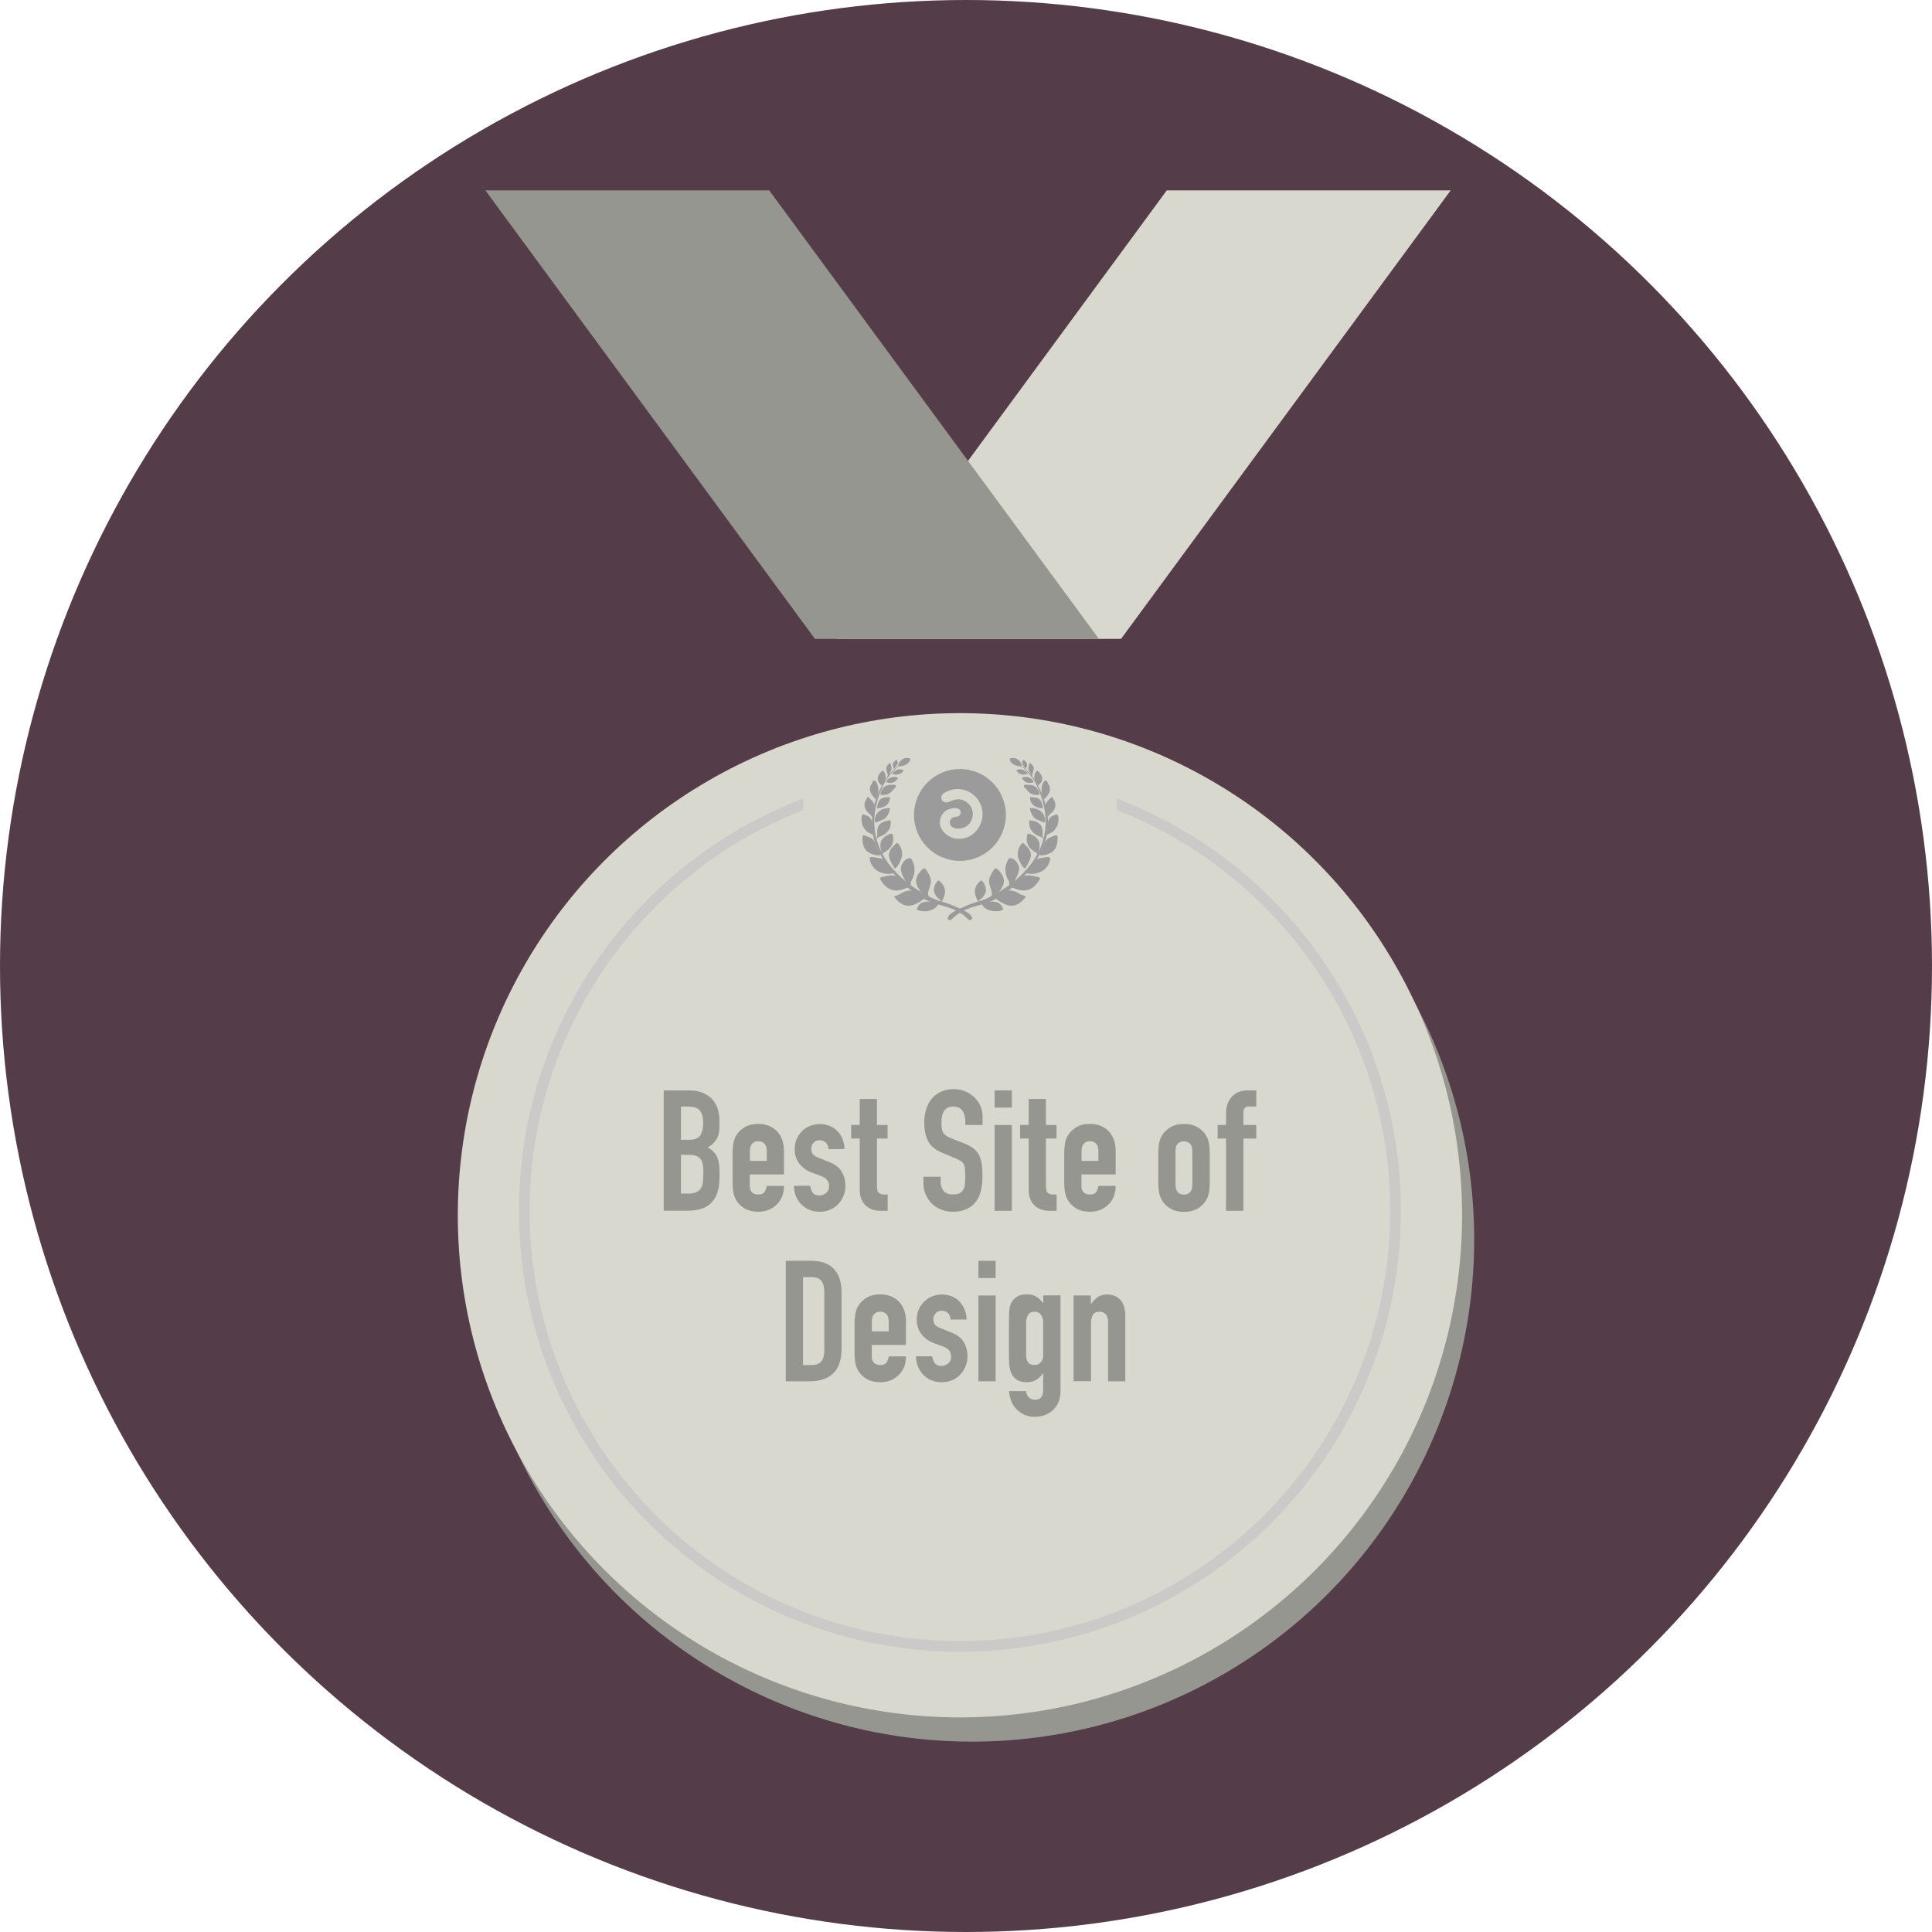 <?xml version="1.0" encoding="UTF-8"?><svg xmlns="http://www.w3.org/2000/svg" viewBox="0 0 204 204"><defs><style>.e{fill:#969690;}.f{fill:#d9d8cf;}.g{fill:#9b9b9b;}.h{fill:#553c49;}.i{fill:none;stroke:#cbcac9;stroke-miterlimit:10;stroke-width:1.13px;}</style></defs><g id="a"/><g id="b"><g id="c"><g><circle id="d" class="h" cx="102" cy="102" r="102"/><g><circle class="e" cx="102.64" cy="130.88" r="53.02"/><circle class="f" cx="101.36" cy="128.32" r="53.02"/><circle class="i" cx="101.36" cy="127.85" r="46"/><path class="f" d="M117.96,86.15c0,9.17-7.43,16.59-16.59,16.59s-16.59-7.43-16.59-16.59c0-2.79,.69-5.42,1.91-7.73,.13-.25,28.83-1.03,29.37,0,1.22,2.31,1.91,4.94,1.91,7.73Z"/><g><polygon class="f" points="88.4 67.46 118.37 67.46 153.18 20.1 123.2 20.1 88.4 67.46"/><polygon class="e" points="116.03 67.46 86.05 67.46 51.25 20.1 81.22 20.1 116.03 67.46"/></g><g><path class="e" d="M70.08,127.85v-12.72h2.66c.58,0,1.08,.09,1.49,.27s.75,.42,1.01,.71c.26,.3,.45,.64,.56,1.03,.11,.39,.17,.79,.17,1.21v.46c0,.35-.03,.64-.08,.88s-.13,.45-.24,.62c-.2,.33-.51,.62-.93,.86,.43,.2,.74,.5,.95,.89,.2,.39,.3,.93,.3,1.61v.71c0,1.12-.27,1.98-.81,2.57-.54,.6-1.41,.89-2.6,.89h-2.48Zm1.82-11v3.5h.82c.61,0,1.02-.15,1.22-.46s.31-.75,.31-1.33-.12-1-.35-1.29c-.23-.29-.65-.43-1.26-.43h-.75Zm0,5.11v4.07h.79c.37,0,.66-.05,.87-.16,.21-.11,.37-.26,.47-.45,.11-.19,.17-.42,.2-.68,.02-.26,.04-.55,.04-.86s-.02-.6-.05-.84c-.04-.24-.11-.44-.21-.61-.12-.17-.28-.29-.48-.37-.2-.08-.47-.12-.8-.12h-.8Z"/><path class="e" d="M82.78,124.01h-3.61v1.23c0,.29,.08,.51,.24,.66,.16,.16,.38,.23,.65,.23,.34,0,.57-.1,.69-.3,.11-.2,.18-.4,.21-.61h1.82c0,.8-.24,1.44-.73,1.93-.24,.25-.52,.45-.86,.59-.33,.14-.71,.21-1.12,.21-.57,0-1.06-.12-1.46-.36s-.71-.55-.92-.95c-.13-.24-.22-.51-.27-.82-.05-.31-.07-.65-.07-1.02v-2.98c0-.37,.02-.71,.07-1.02,.05-.31,.14-.58,.27-.82,.21-.39,.52-.71,.92-.95s.88-.36,1.46-.36c.42,0,.79,.07,1.13,.21,.34,.14,.63,.34,.87,.59,.48,.54,.71,1.21,.71,2.02v2.5Zm-3.61-1.43h1.79v-1.04c0-.34-.08-.6-.24-.78-.16-.17-.38-.26-.65-.26s-.49,.09-.65,.26c-.16,.17-.24,.43-.24,.78v1.04Z"/><path class="e" d="M87.47,121.33c-.01-.31-.11-.54-.29-.7-.18-.15-.4-.23-.63-.23-.29,0-.51,.09-.66,.28-.15,.18-.23,.4-.23,.63,0,.17,.04,.33,.12,.49,.08,.16,.3,.31,.64,.44l1.07,.43c.68,.26,1.15,.62,1.4,1.07,.26,.45,.38,.95,.38,1.48,0,.38-.07,.74-.21,1.06-.14,.33-.32,.62-.56,.87s-.52,.45-.86,.59c-.33,.14-.7,.21-1.09,.21-.74,0-1.36-.23-1.86-.7-.25-.23-.45-.51-.61-.85-.16-.34-.24-.74-.25-1.19h1.71c.04,.25,.12,.48,.26,.7,.14,.21,.38,.32,.72,.32,.26,0,.5-.09,.71-.26,.21-.17,.31-.41,.31-.72,0-.25-.07-.46-.2-.64s-.37-.33-.71-.46l-.88-.32c-.57-.21-1.02-.53-1.35-.96-.33-.42-.49-.94-.49-1.54,0-.38,.07-.74,.21-1.06,.14-.33,.34-.61,.59-.85,.24-.24,.52-.42,.84-.54,.32-.12,.67-.19,1.04-.19s.71,.07,1.03,.2,.59,.32,.81,.55,.41,.52,.54,.85c.13,.33,.2,.68,.2,1.04h-1.71Z"/><path class="e" d="M90.78,118.79v-2.75h1.82v2.75h1.12v1.43h-1.12v5.02c0,.21,.02,.38,.06,.5s.11,.21,.21,.27c.1,.06,.21,.1,.35,.11s.31,.02,.51,.02v1.71h-.75c-.42,0-.77-.07-1.04-.2-.28-.13-.5-.3-.67-.5-.17-.2-.29-.43-.37-.69-.08-.26-.12-.5-.12-.74v-5.5h-.91v-1.43h.91Z"/><path class="e" d="M103.75,118.79h-1.82v-.41c0-.42-.1-.78-.29-1.08-.2-.3-.53-.46-.99-.46-.25,0-.45,.05-.61,.14-.16,.09-.28,.21-.38,.36-.09,.15-.16,.33-.2,.53-.04,.2-.05,.4-.05,.62,0,.25,0,.46,.03,.62,.02,.17,.06,.32,.13,.45s.18,.24,.31,.34c.14,.1,.32,.19,.56,.29l1.39,.55c.4,.16,.73,.34,.98,.54s.45,.45,.59,.72c.13,.29,.22,.61,.27,.97s.07,.78,.07,1.24c0,.54-.05,1.03-.16,1.49-.11,.46-.28,.85-.52,1.17-.25,.33-.58,.6-.98,.79s-.9,.29-1.48,.29c-.44,0-.85-.08-1.23-.23-.38-.15-.71-.37-.98-.64-.27-.27-.49-.59-.65-.96s-.24-.76-.24-1.19v-.68h1.82v.57c0,.33,.1,.63,.29,.9,.2,.27,.53,.4,.99,.4,.31,0,.55-.04,.72-.13,.17-.09,.31-.22,.4-.38,.1-.17,.15-.37,.17-.6s.03-.49,.03-.78c0-.33-.01-.61-.04-.82-.02-.21-.07-.39-.14-.52-.08-.13-.19-.24-.33-.32s-.32-.17-.54-.27l-1.3-.54c-.79-.32-1.31-.75-1.58-1.28-.27-.53-.4-1.19-.4-1.99,0-.48,.07-.93,.2-1.36s.33-.8,.59-1.11c.25-.31,.57-.56,.96-.74s.85-.28,1.38-.28c.45,0,.87,.08,1.24,.25s.7,.39,.97,.66c.55,.57,.82,1.23,.82,1.96v.89Z"/><path class="e" d="M105.02,116.95v-1.82h1.82v1.82h-1.82Zm0,10.9v-9.06h1.82v9.06h-1.82Z"/><path class="e" d="M108.62,118.79v-2.75h1.82v2.75h1.12v1.43h-1.12v5.02c0,.21,.02,.38,.06,.5s.11,.21,.21,.27c.1,.06,.21,.1,.35,.11s.31,.02,.51,.02v1.71h-.75c-.42,0-.77-.07-1.04-.2-.28-.13-.5-.3-.67-.5-.17-.2-.29-.43-.37-.69-.08-.26-.12-.5-.12-.74v-5.5h-.91v-1.43h.91Z"/><path class="e" d="M117.8,124.01h-3.61v1.23c0,.29,.08,.51,.24,.66,.16,.16,.38,.23,.65,.23,.34,0,.57-.1,.69-.3,.11-.2,.18-.4,.21-.61h1.82c0,.8-.24,1.44-.73,1.93-.24,.25-.52,.45-.86,.59-.33,.14-.71,.21-1.12,.21-.57,0-1.06-.12-1.46-.36s-.71-.55-.92-.95c-.13-.24-.22-.51-.27-.82-.05-.31-.07-.65-.07-1.02v-2.98c0-.37,.02-.71,.07-1.02,.05-.31,.14-.58,.27-.82,.21-.39,.52-.71,.92-.95s.88-.36,1.46-.36c.42,0,.79,.07,1.13,.21,.34,.14,.63,.34,.87,.59,.48,.54,.71,1.21,.71,2.02v2.5Zm-3.61-1.43h1.79v-1.04c0-.34-.08-.6-.24-.78-.16-.17-.38-.26-.65-.26s-.49,.09-.65,.26c-.16,.17-.24,.43-.24,.78v1.04Z"/><path class="e" d="M122.3,121.83c0-.37,.02-.71,.07-1.02,.05-.31,.14-.58,.27-.82,.21-.39,.52-.71,.92-.95s.88-.36,1.46-.36,1.06,.12,1.46,.36c.4,.24,.71,.55,.92,.95,.13,.24,.22,.51,.27,.82s.07,.65,.07,1.02v2.98c0,.37-.02,.71-.07,1.02s-.14,.58-.27,.82c-.21,.39-.52,.71-.92,.95-.4,.24-.88,.36-1.46,.36s-1.06-.12-1.46-.36-.71-.55-.92-.95c-.13-.24-.22-.51-.27-.82-.05-.31-.07-.65-.07-1.02v-2.98Zm1.82,3.27c0,.35,.08,.6,.24,.78,.16,.17,.38,.26,.65,.26s.49-.09,.65-.26c.16-.17,.24-.43,.24-.78v-3.55c0-.34-.08-.6-.24-.78-.16-.17-.38-.26-.65-.26s-.49,.09-.65,.26c-.16,.17-.24,.43-.24,.78v3.55Z"/><path class="e" d="M129.46,127.85v-7.63h-.89v-1.43h.89v-1.23c0-.44,.07-.81,.2-1.12s.31-.56,.54-.76c.21-.2,.46-.34,.74-.43,.28-.08,.57-.12,.87-.12h.84v1.71h-.82c-.36,0-.54,.21-.54,.63v1.32h1.36v1.43h-1.36v7.63h-1.82Z"/><path class="e" d="M82.97,145.85v-12.72h2.7c1.05,0,1.84,.29,2.38,.86,.54,.57,.81,1.38,.81,2.43v5.95c0,1.19-.29,2.07-.87,2.63-.58,.57-1.41,.85-2.49,.85h-2.54Zm1.82-11v9.29h.84c.51,0,.88-.13,1.09-.38,.21-.26,.32-.66,.32-1.21v-6.13c0-.5-.1-.89-.3-1.16-.2-.27-.57-.41-1.11-.41h-.84Z"/><path class="e" d="M95.66,142.01h-3.61v1.23c0,.29,.08,.51,.24,.66,.16,.16,.38,.23,.65,.23,.34,0,.57-.1,.69-.3,.11-.2,.18-.4,.21-.61h1.82c0,.8-.24,1.44-.73,1.93-.24,.25-.52,.45-.86,.59-.33,.14-.71,.21-1.12,.21-.57,0-1.06-.12-1.46-.36s-.71-.55-.92-.95c-.13-.24-.22-.51-.27-.82-.05-.31-.07-.65-.07-1.02v-2.98c0-.37,.02-.71,.07-1.02,.05-.31,.14-.58,.27-.82,.21-.39,.52-.71,.92-.95s.88-.36,1.46-.36c.42,0,.79,.07,1.13,.21,.34,.14,.63,.34,.87,.59,.48,.54,.71,1.21,.71,2.02v2.5Zm-3.61-1.43h1.79v-1.04c0-.34-.08-.6-.24-.78-.16-.17-.38-.26-.65-.26s-.49,.09-.65,.26c-.16,.17-.24,.43-.24,.78v1.04Z"/><path class="e" d="M100.36,139.33c-.01-.31-.11-.54-.29-.7-.18-.15-.4-.23-.63-.23-.29,0-.51,.09-.66,.28-.15,.18-.23,.4-.23,.63,0,.17,.04,.33,.12,.49,.08,.16,.3,.31,.64,.44l1.07,.43c.68,.26,1.15,.62,1.4,1.07,.26,.45,.38,.95,.38,1.48,0,.38-.07,.74-.21,1.06-.14,.33-.32,.62-.56,.87s-.52,.45-.86,.59c-.33,.14-.7,.21-1.09,.21-.74,0-1.36-.23-1.86-.7-.25-.23-.45-.51-.61-.85-.16-.34-.24-.74-.25-1.19h1.71c.04,.25,.12,.48,.26,.7,.14,.21,.38,.32,.72,.32,.26,0,.5-.09,.71-.26,.21-.17,.31-.41,.31-.72,0-.25-.07-.46-.2-.64s-.37-.33-.71-.46l-.88-.32c-.57-.21-1.02-.53-1.35-.96-.33-.42-.49-.94-.49-1.54,0-.38,.07-.74,.21-1.06,.14-.33,.34-.61,.59-.85,.24-.24,.52-.42,.84-.54,.32-.12,.67-.19,1.04-.19s.71,.07,1.03,.2,.59,.32,.81,.55,.41,.52,.54,.85c.13,.33,.2,.68,.2,1.04h-1.71Z"/><path class="e" d="M103.31,134.95v-1.82h1.82v1.82h-1.82Zm0,10.9v-9.06h1.82v9.06h-1.82Z"/><path class="e" d="M108.34,146.9c.01,.21,.1,.42,.26,.61,.16,.19,.4,.29,.71,.29s.51-.09,.64-.28,.2-.42,.2-.71v-1.79h-.04c-.2,.3-.44,.53-.72,.69-.28,.16-.6,.24-.97,.24-.76,0-1.29-.29-1.59-.86-.11-.2-.18-.45-.23-.75-.05-.3-.07-.7-.07-1.2v-3.45c0-.66,.02-1.14,.05-1.45,.07-.6,.35-1.04,.84-1.34,.23-.15,.57-.23,1.02-.23,.23,0,.42,.02,.58,.07,.16,.05,.31,.11,.44,.2s.25,.18,.36,.29,.22,.24,.34,.37v-.82h1.82v10.16c0,.31-.05,.62-.15,.94-.1,.32-.27,.6-.49,.85-.23,.26-.51,.47-.86,.63-.35,.16-.76,.24-1.23,.24-.27,0-.56-.04-.86-.13-.3-.09-.57-.24-.82-.46-.26-.2-.49-.47-.67-.81-.18-.34-.31-.78-.37-1.31h1.82Zm0-3.84c0,.29,.06,.54,.19,.75,.12,.21,.36,.32,.71,.32,.26,0,.48-.09,.65-.28,.17-.18,.26-.42,.26-.71v-3.52c0-.33-.08-.6-.25-.81-.17-.21-.39-.31-.66-.31-.31,0-.54,.11-.68,.34-.14,.23-.21,.52-.21,.89v3.32Z"/><path class="e" d="M113.36,145.85v-9.06h1.82v.88h.04c.19-.29,.42-.52,.69-.71,.27-.18,.61-.28,1.03-.28,.23,0,.45,.04,.68,.12,.23,.08,.43,.21,.61,.38s.32,.41,.43,.69c.11,.28,.16,.62,.16,1.03v6.95h-1.82v-6.27c0-.33-.08-.6-.23-.79-.16-.19-.38-.29-.66-.29-.35,0-.58,.11-.71,.32-.13,.21-.2,.52-.2,.93v6.09h-1.82Z"/></g><g><path class="g" d="M101.36,81.2c-2.68,0-4.85,2.17-4.85,4.85s2.17,4.85,4.85,4.85,4.85-2.17,4.85-4.85-2.17-4.85-4.85-4.85Zm1.76,6.48c-.62,.77-1.43,.93-2.08,.88-.85-.05-1.76-.82-1.8-1.61-.03-.63,.29-1.51,1.49-1.62,.3-.03,.64,.06,.71,.39,.06,.32-.24,.5-.41,.51-.57,.05-.79,.34-.73,.72,.06,.37,.49,.54,.87,.55,.37,0,.95-.16,1.24-.6,.56-.85,.25-1.59-.06-1.94-.45-.5-1.06-.8-2.11-.31-.25,.12-.5,.1-.69-.06-.11-.09-.19-.3-.14-.48,.04-.15,.12-.3,.38-.44,1.32-.73,2.59-.23,3.26,.5,.74,.8,1.08,2.26,.07,3.52h0Z"/><g><g><path class="g" d="M97.62,94.49c-.57-.19-1.45-.82-2.45-.16-.64,.38-.94,.16-.59,.57,.35,.41,1.05,1.03,2.05,.57,1-.45,1.12-.84,1.35-.85,.23,0-.37-.14-.37-.14Z"/><path class="g" d="M95.93,93.37c-.26-.29-1.19-1.11-2.09-.91-.9,.2-1.07,.14-.83,.5,.23,.36,.88,1.35,2.17,.99,1.29-.36,.76-.58,.76-.58Z"/><path class="g" d="M94.43,91.94c-.52-.27-.78-1.2-1.51-1.32-.73-.12-1.1-.21-1.09,.02,0,.24,.25,1.54,1.91,1.63,.64,.02,.97-.2,.7-.34Z"/><path class="g" d="M98.02,94.58c-.17-.71,.62-1.24,.09-2.21-.3-.51-.43-.8-.66-.63-.22,.17-.8,.79-.72,1.4,.08,.61,.69,1.36,1.12,1.54,.43,.17,.17-.11,.17-.11Z"/><path class="g" d="M96.16,93.11c.25-.33,.74-1.32,.08-2.41-.33-.34-1.12,.36-1.12,1.03,0,.67,.78,1.83,.94,1.79,.16-.04,.11-.42,.11-.42Z"/><path class="g" d="M94.4,91.59c-.03-.08-.62-.87-.53-1.45,.1-.58,.67-.98,.82-1.14,.2,0,.79,.84,.48,1.66-.31,.81-.67,1.23-.78,.93Z"/><path class="g" d="M92.89,90.08c-.33-.48-.43-1.43-1-1.64-.57-.21-.84-.4-.83-.03,0,.37,0,1.4,.92,1.73,.93,.33,1.07,.17,.91-.06Z"/><path class="g" d="M93.25,90.07c.31-.17,1.17-.59,1.06-1.65-.04-.32-.07-.45-.28-.38-.22,.07-.87,.34-1.02,.89-.17,.66,.14,.96,.07,1.14-.04,.13,0,.16,.04,.14,.09-.06,.13-.14,.13-.14Z"/><path class="g" d="M99.51,95.05c.15-.28,.58-1.05-.1-1.83-.21-.23-.3-.32-.44-.16-.13,.16-.5,.7-.3,1.21,.24,.61,.65,.69,.7,.87,.04,.12,.1,.12,.11,.09,.04-.09,.02-.18,.02-.18Z"/><path class="g" d="M92.76,88.38c.38-.07,1.18-.52,1.26-1.2,.08-.67,.04-.58-.26-.53-.29,.05-.97,.2-1.09,.82-.12,.62,.02,.72-.05,.87-.12,.24-.05,.27,.02,.17,.07-.1,.13-.14,.13-.14Z"/><path class="g" d="M91.95,88.02c-.38-.13-.62-.36-.84-.8-.22-.44-.18-1.27,.04-1.22,.22,.06,.71,.14,.89,.64,.18,.49,.14,1.26,.2,1.38,.06,.12,.22,.06,.06,.12-.16,.07-.35-.12-.35-.12Z"/><path class="g" d="M99.06,95.5c-.2,.34-.47,.53-.97,.67-.5,.14-1.37-.02-1.28-.21,.09-.19,.25-.64,.8-.73,.54-.09,1.35,.05,1.49,.01,.14-.04,.09-.19,.14-.04,.05,.16-.18,.3-.18,.3Z"/><path class="g" d="M92.37,86.66c-.04-.54,.35-1.17,1.15-1.3,.55-.09,.46-.03,.42,.16-.04,.19-.23,.78-.62,.97-.39,.19-.68,.29-.79,.35-.11,.06-.16-.18-.16-.18Z"/><path class="g" d="M91.85,85.96c-.32-.23-.7-.64-.52-1.29,.26-.45,.27-.61,.37-.48,.1,.13,.65,.43,.63,.97-.02,.54-.24,1.12-.24,1.12l-.24-.33Z"/><path class="g" d="M92.61,85.37c.5-.08,1.25-.19,1.35-1.06,.05-.1,.02-.17-.21-.14-.22,.03-.68,0-.91,.37-.23,.36-.23,.84-.23,.84Z"/><path class="g" d="M92.27,84.18c-.12-.16-.75-.76-.21-1.44,.12-.43,.29-.41,.49-.13,.2,.28,.28,1.07,.07,1.47-.21,.41-.17,.35-.35,.1Z"/><path class="g" d="M92.96,83.93c.75,.08,1.03-.16,1.3-.48,.27-.32,.38-.36,.35-.5-.02-.13-.61-.12-1,0-.39,.12-.65,.66-.65,.99Z"/><path class="g" d="M94.81,80.91c.5,.04,1.14-.17,1.29-.67q.1-.16-.22-.2c-.32-.04-.88,.09-1.08,.87Z"/><path class="g" d="M93.26,82.83c.19-.35,.48-.85,0-1.46-.27,.06-.95,.83-.32,1.42,.19,.24,.31,.04,.31,.04Z"/><path class="g" d="M93.48,82.49c-4.13,7.93,3.98,11.8,4.53,12.12,.43,.25,1.11,.52,1.79,.7,.57,.15,2.28,.91,2.61,1.23,.51,.49,.06,.74-.16,.55-.4-.35-.83-.91-2.53-1.4-.28-.08-.6-.17-.97-.28-2.63-.76-5.78-4.12-6.48-6.83-.7-2.71,.5-5.17,1.29-6.37,.22-.34,.99-1.24,1.38-1.38-.38,.3-1.16,1.14-1.45,1.68Z"/><path class="g" d="M93.93,80.59c-.21,.17-.35,.33-.36,.55-.01,.23,.18,.54,.16,.69-.05,.29,.08,.21,.1,.09,.02-.12,.28-.51,.31-.72,.03-.21-.1-.7-.21-.61Z"/><path class="g" d="M93.57,82.61c.24,0,.7,.25,1.12-.28,.12-.13,.2-.18,.02-.25-.18-.07-.92-.13-1.14,.52Z"/><path class="g" d="M94.26,81.74c.55,.12,.91,0,1.16-.37-.5-.37-.94,.05-1.17,.23-.12,.09,.02,.15,.02,.15Z"/><path class="g" d="M94.36,81.07s-.27-.4,.11-.7c.14-.1,.11-.15,.19-.13,.08,.02,.19,.27,.09,.48-.09,.21-.31,.38-.33,.43-.05,.15-.05,0-.06-.08Z"/></g><g><path class="g" d="M105.11,94.49c.57-.19,1.45-.82,2.45-.16,.64,.38,.94,.16,.59,.57-.35,.41-1.05,1.03-2.05,.57-1-.45-1.12-.84-1.35-.85-.23,0,.37-.14,.37-.14Z"/><path class="g" d="M106.8,93.37c.26-.29,1.19-1.11,2.09-.91,.9,.2,1.07,.14,.83,.5-.23,.36-.88,1.35-2.17,.99-1.29-.36-.76-.58-.76-.58Z"/><path class="g" d="M108.29,91.94c.52-.27,.78-1.2,1.51-1.32,.73-.12,1.1-.21,1.09,.02,0,.24-.25,1.54-1.91,1.63-.64,.02-.97-.2-.7-.34Z"/><path class="g" d="M104.71,94.58c.17-.71-.62-1.24-.09-2.21,.3-.51,.43-.8,.66-.63,.22,.17,.8,.79,.72,1.4-.08,.61-.69,1.36-1.12,1.54-.43,.17-.17-.11-.17-.11Z"/><path class="g" d="M106.57,93.11c-.25-.33-.74-1.32-.08-2.41,.33-.34,1.12,.36,1.12,1.03,0,.67-.78,1.83-.94,1.79-.16-.04-.11-.42-.11-.42Z"/><path class="g" d="M108.32,91.59c.03-.08,.62-.87,.53-1.45-.1-.58-.67-.98-.82-1.14-.2,0-.79,.84-.48,1.66,.31,.81,.67,1.23,.78,.93Z"/><path class="g" d="M109.84,90.08c.33-.48,.43-1.43,1-1.64,.57-.21,.84-.4,.83-.03,0,.37,0,1.4-.92,1.73-.93,.33-1.07,.17-.91-.06Z"/><path class="g" d="M109.48,90.07c-.31-.17-1.17-.59-1.06-1.65,.04-.32,.07-.45,.28-.38,.22,.07,.87,.34,1.02,.89,.17,.66-.14,.96-.07,1.14,.04,.13,0,.16-.04,.14-.09-.06-.13-.14-.13-.14Z"/><path class="g" d="M103.21,95.05c-.15-.28-.58-1.05,.1-1.83,.21-.23,.3-.32,.44-.16,.13,.16,.5,.7,.3,1.21-.24,.61-.65,.69-.7,.87-.04,.12-.1,.12-.11,.09-.04-.09-.02-.18-.02-.18Z"/><path class="g" d="M109.96,88.38c-.38-.07-1.18-.52-1.26-1.2-.08-.67-.04-.58,.26-.53,.29,.05,.97,.2,1.09,.82,.12,.62-.02,.72,.05,.87,.12,.24,.05,.27-.02,.17-.07-.1-.13-.14-.13-.14Z"/><path class="g" d="M110.78,88.02c.38-.13,.62-.36,.84-.8,.22-.44,.18-1.27-.04-1.22-.22,.06-.71,.14-.89,.64-.18,.49-.14,1.26-.2,1.38-.06,.12-.22,.06-.06,.12,.16,.07,.35-.12,.35-.12Z"/><path class="g" d="M103.67,95.5c.2,.34,.47,.53,.97,.67,.5,.14,1.37-.02,1.28-.21-.09-.19-.25-.64-.8-.73-.54-.09-1.35,.05-1.49,.01-.14-.04-.09-.19-.14-.04-.05,.16,.18,.3,.18,.3Z"/><path class="g" d="M110.35,86.66c.04-.54-.35-1.17-1.15-1.3-.55-.09-.46-.03-.42,.16,.04,.19,.23,.78,.62,.97s.68,.29,.79,.35c.11,.06,.16-.18,.16-.18Z"/><path class="g" d="M110.87,85.96c.32-.23,.7-.64,.52-1.29-.26-.45-.27-.61-.37-.48-.1,.13-.65,.43-.63,.97,.02,.54,.24,1.12,.24,1.12l.24-.33Z"/><path class="g" d="M110.11,85.37c-.5-.08-1.25-.19-1.35-1.06-.05-.1-.02-.17,.21-.14,.22,.03,.68,0,.91,.37,.23,.36,.23,.84,.23,.84Z"/><path class="g" d="M110.45,84.18c.12-.16,.75-.76,.21-1.44-.12-.43-.29-.41-.49-.13-.2,.28-.28,1.07-.07,1.47,.21,.41,.17,.35,.35,.1Z"/><path class="g" d="M109.76,83.93c-.75,.08-1.03-.16-1.3-.48-.27-.32-.38-.36-.35-.5,.02-.13,.61-.12,1,0,.39,.12,.65,.66,.65,.99Z"/><path class="g" d="M107.92,80.91c-.5,.04-1.14-.17-1.29-.67q-.1-.16,.22-.2c.32-.04,.88,.09,1.08,.87Z"/><path class="g" d="M109.47,82.83c-.19-.35-.48-.85,0-1.46,.27,.06,.95,.83,.32,1.42-.19,.24-.31,.04-.31,.04Z"/><path class="g" d="M109.24,82.49c4.13,7.93-3.98,11.8-4.53,12.12-.43,.25-1.11,.52-1.79,.7-.57,.15-2.28,.91-2.61,1.23-.51,.49-.06,.74,.16,.55,.4-.35,.83-.91,2.53-1.4,.28-.08,.6-.17,.97-.28,2.63-.76,5.78-4.12,6.48-6.83,.7-2.71-.5-5.17-1.29-6.37-.22-.34-.99-1.24-1.38-1.38,.38,.3,1.16,1.14,1.45,1.68Z"/><path class="g" d="M108.8,80.59c.21,.17,.35,.33,.36,.55,.01,.23-.18,.54-.16,.69,.05,.29-.08,.21-.1,.09-.02-.12-.28-.51-.31-.72-.03-.21,.1-.7,.21-.61Z"/><path class="g" d="M109.15,82.61c-.24,0-.7,.25-1.12-.28-.12-.13-.2-.18-.02-.25,.18-.07,.92-.13,1.14,.52Z"/><path class="g" d="M108.47,81.74c-.55,.12-.91,0-1.16-.37,.5-.37,.94,.05,1.17,.23,.12,.09-.02,.15-.02,.15Z"/><path class="g" d="M108.36,81.07s.27-.4-.11-.7c-.14-.1-.11-.15-.19-.13-.08,.02-.19,.27-.09,.48,.09,.21,.31,.38,.33,.43,.05,.15,.05,0,.06-.08Z"/></g></g></g></g></g></g></g></svg>